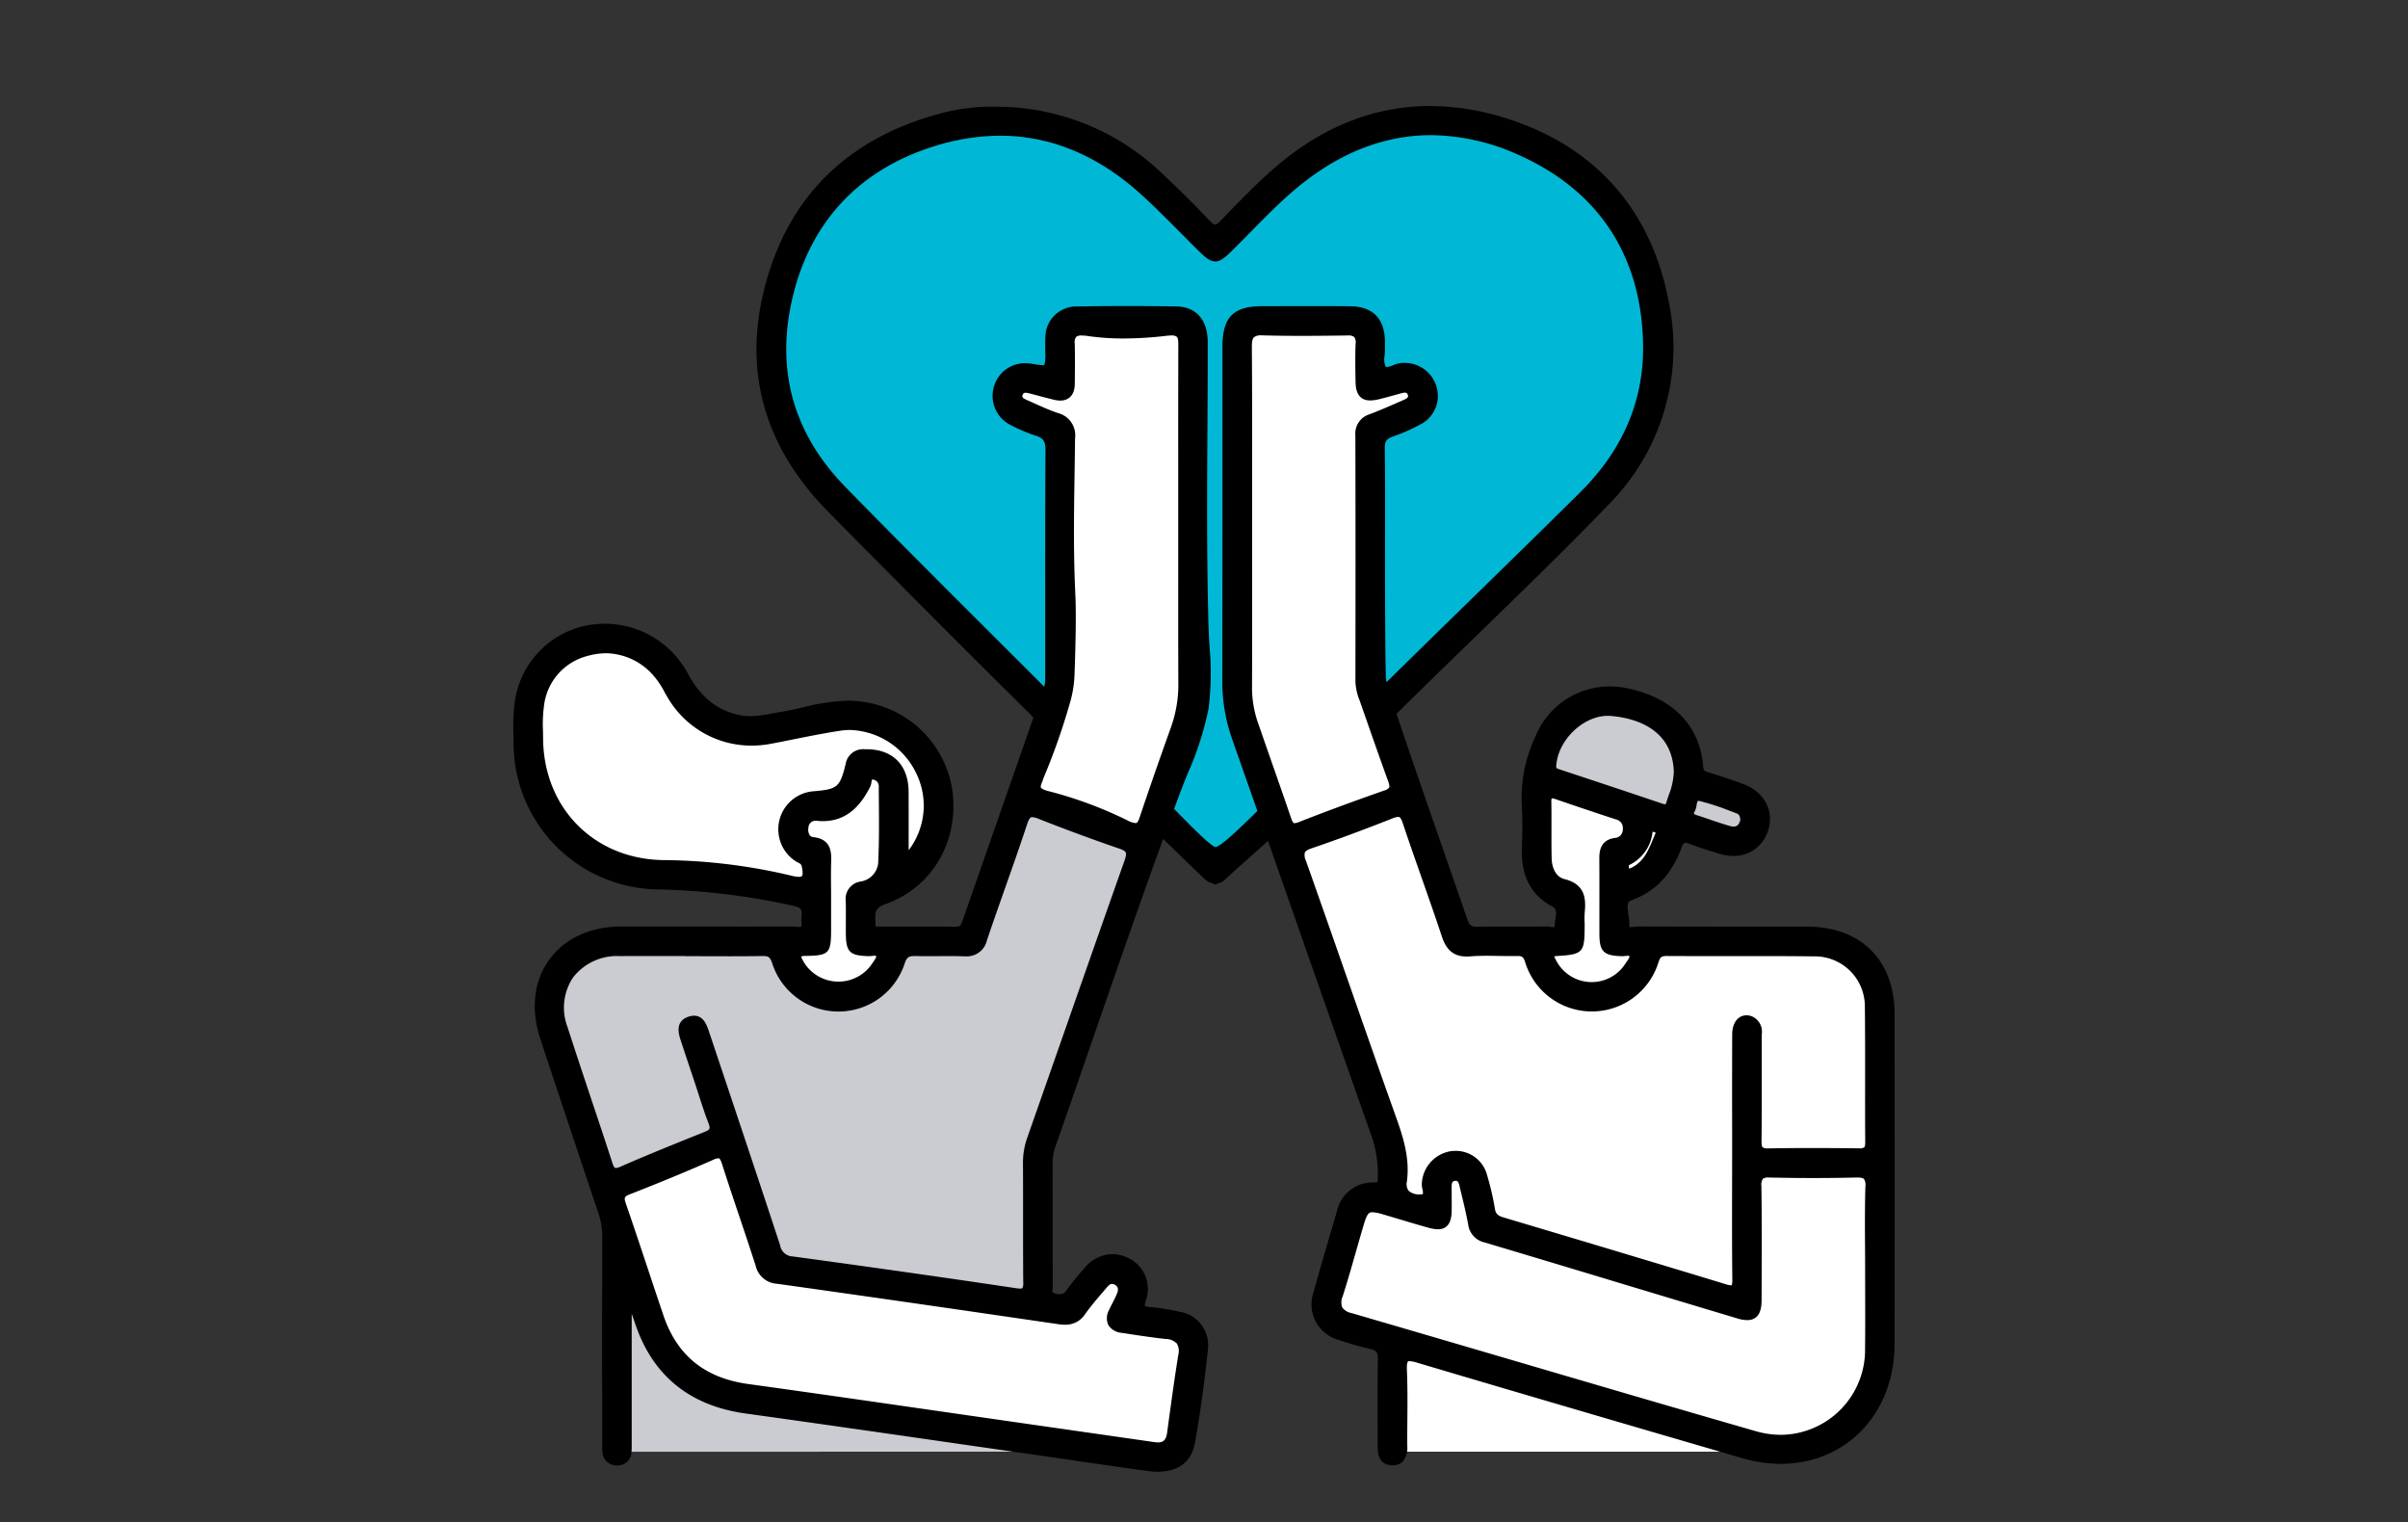 <svg xmlns="http://www.w3.org/2000/svg" width="348" height="220" viewBox="0 0 348 220">
  <rect x="0" y="0" width="348" height="220" fill="#333333" stroke="none"/>
  <g id="_pc_sp_alt_" data-name="【pc・sp】&lt;alt=&quot;&quot;&gt;" transform="translate(-786 -2908)">
    <g id="グループ_3079" data-name="グループ 3079" transform="translate(860.187 2923.321)">
      <g id="グループ_3080" data-name="グループ 3080">
        <path id="パス_17586" data-name="パス 17586" d="M305.411,195.963c.24-.545-.27-.662-.612-.791-.413-.156-.809-.124-.881.438a5.441,5.441,0,0,1-3.086,4.365c-.492.256-.354.822-.258,1.266.068.313.371.314.72.236.112-.054.294-.134.469-.225,2.154-1.114,2.772-3.3,3.648-5.289" transform="translate(-139.804 -90.77)" fill="#fff"/>
        <path id="パス_17587" data-name="パス 17587" d="M227.625,244.271c-.28,2.111,1.2,2.431,2.5,2.457,1.513.03.634-1.387.728-2.119a4.475,4.475,0,0,1,3.713-4.12,4.17,4.17,0,0,1,4.688,3.151,37.276,37.276,0,0,1,1.081,4.667,1.923,1.923,0,0,0,1.606,1.727q16.073,4.8,32.128,9.655c1.328.4,1.669.2,1.652-1.217-.068-5.868-.029-11.737-.028-17.606,0-5.935-.013-11.871.009-17.806.006-1.632.934-2.522,2.1-2.1,1,.361,1.1,1.2,1.1,2.124-.016,5.136.026,10.271-.031,15.405-.013,1.189.267,1.626,1.544,1.6,4.333-.079,8.67-.059,13-.01,1.076.012,1.523-.225,1.513-1.419-.056-6.535.028-13.072-.053-19.606a7.794,7.794,0,0,0-7.791-7.782c-7.135-.082-14.271-.014-21.407-.051-.959,0-1.339.314-1.662,1.247a9.545,9.545,0,0,1-18.275-.034,1.458,1.458,0,0,0-1.681-1.21c-2.267.047-4.546-.127-6.8.056-2.075.169-2.959-.734-3.572-2.588-1.8-5.435-3.791-10.8-5.6-16.235-.439-1.319-.892-1.607-2.212-1.084-3.837,1.518-7.7,2.969-11.61,4.295-1.488.5-1.712,1.074-1.191,2.542,4.407,12.422,8.676,24.893,13.113,37.3,1.027,2.874,1.838,5.725,1.436,8.757" transform="translate(-99.019 -88.926)" fill="#fff"/>
        <path id="パス_17588" data-name="パス 17588" d="M280.87,171.514c-.049.743.326.89.867,1.069q7.376,2.439,14.74,4.914c.656.222,1.1.319,1.36-.524a14.75,14.75,0,0,0,1.095-4.626c-.209-5.31-4.052-8.042-9.527-8.527-4.128-.366-8.267,3.591-8.535,7.694" transform="translate(-130.678 -76.21)" fill="#caccd1"/>
        <path id="パス_17589" data-name="パス 17589" d="M107.907,309.481c-2.119-.234-4.229-.552-6.334-.885-1.511-.239-2.092-1.084-1.425-2.559.356-.788.806-1.536,1.133-2.335a1.412,1.412,0,0,0-.443-1.944c-.8-.509-1.407-.142-1.915.461-1.073,1.275-2.189,2.525-3.152,3.881a3.029,3.029,0,0,1-3.291,1.257q-20.374-2.973-40.761-5.855a2.832,2.832,0,0,1-2.624-2.247c-1.573-4.879-3.268-9.718-4.83-14.6-.38-1.191-.7-1.611-2.024-1.024-3.957,1.749-7.965,3.386-11.994,4.963-1.148.45-1.3.941-.917,2.051,1.847,5.349,3.6,10.731,5.408,16.093,2.063,6.107,6.336,9.436,12.712,10.316,12.543,1.733,25.071,3.57,37.605,5.366q10.587,1.517,21.174,3.039a1.827,1.827,0,0,0,2.344-1.788c.513-3.763,1.018-7.528,1.62-11.278.3-1.9-.47-2.711-2.284-2.911" transform="translate(-13.558 -131.842)" fill="#fff"/>
        <path id="パス_17590" data-name="パス 17590" d="M25,177.848a81.251,81.251,0,0,1,18.4,2.26c1.972.48,2.482-.082,2.035-2.04-.172-.751-.815-.805-1.258-1.146a4.976,4.976,0,0,1,2.53-9.027c3.641-.31,4.19-.727,5.072-4.314a2.037,2.037,0,0,1,2.247-1.757c3.616-.095,5.773,1.918,5.8,5.559.027,3.193.005,6.388.005,9.935a11.15,11.15,0,0,0,2.081-12.85,11.308,11.308,0,0,0-11.453-6.389c-3.421.515-6.8,1.28-10.208,1.911a13.544,13.544,0,0,1-14.306-6.543,16.576,16.576,0,0,0-2.068-3.171,9.54,9.54,0,0,0-9.98-3,8.928,8.928,0,0,0-6.75,7.625,28.151,28.151,0,0,0-.142,4.787c.056,10.46,7.549,18.05,17.989,18.162" transform="translate(-3.247 -68.341)" fill="#fff"/>
        <path id="パス_17591" data-name="パス 17591" d="M33.8,237.676c1.051-.42,1.217-.923.814-1.963-.745-1.922-1.327-3.907-1.979-5.864-.673-2.022-1.358-4.039-2.018-6.065-.346-1.061-.6-2.239.745-2.716,1.5-.528,1.952.655,2.323,1.784.125.379.258.756.384,1.135,3.307,9.912,6.635,19.817,9.894,29.744a2.448,2.448,0,0,0,2.3,1.992q16.141,2.2,32.254,4.59c1.465.22,1.641-.2,1.629-1.457-.049-5.735-.005-11.471-.036-17.206a10.209,10.209,0,0,1,.611-3.509c4.679-13.314,9.312-26.646,14.026-39.948.477-1.347.376-1.944-1.065-2.436q-5.858-2-11.616-4.285c-1.319-.52-1.887-.458-2.384,1.049-1.857,5.625-3.917,11.182-5.816,16.794a2.468,2.468,0,0,1-2.769,1.972c-2.331-.086-4.669.019-7-.04a1.781,1.781,0,0,0-2.127,1.448,9.531,9.531,0,0,1-18.137-.058,1.674,1.674,0,0,0-1.956-1.4c-3.534.062-7.069.023-10.6.023v-.016c-3.334,0-6.669-.019-10,0-6.313.044-9.953,4.969-8.025,10.952,2.1,6.526,4.324,13.013,6.452,19.532.351,1.075.68,1.519,1.928.975,4.026-1.756,8.1-3.4,12.18-5.033" transform="translate(-5.92 -88.948)" fill="#caccd1"/>
        <path id="パス_17592" data-name="パス 17592" d="M85.968,196.818a3.535,3.535,0,0,0,3-3.109c.2-3.72.1-7.457.094-11.187a1.487,1.487,0,0,0-1.16-1.468c-1.094-.28-.848.807-1.1,1.294-1.488,2.938-3.5,4.983-7.123,4.64a1.557,1.557,0,0,0-1.848,1.411c-.16.98.2,1.893,1.178,2.006,1.924.222,2.158,1.388,2.1,2.951-.064,1.73-.015,3.465-.015,5.2q0,2.3,0,4.6c0,3.205-.027,3.3-3.167,3.352-1.468.023-1.333.544-.812,1.522a6.392,6.392,0,0,0,10.944.339c.306-.488.866-1.045.5-1.617-.291-.453-.986-.193-1.5-.207-2.449-.067-2.749-.358-2.762-2.8-.007-1.533.029-3.066-.01-4.6a2.015,2.015,0,0,1,1.675-2.324" transform="translate(-35.714 -84.218)" fill="#fff"/>
        <path id="パス_17593" data-name="パス 17593" d="M280.937,208.875c-1.249.076-1.1.55-.677,1.346a6.315,6.315,0,0,0,11.022.507c.312-.484.867-1.044.5-1.615-.29-.452-.986-.192-1.5-.206-2.326-.066-2.711-.411-2.721-2.645-.017-3.6.012-7.195-.013-10.792-.01-1.325.218-2.388,1.81-2.589a1.725,1.725,0,0,0,1.583-1.774,1.8,1.8,0,0,0-1.373-1.944q-4.363-1.416-8.7-2.917c-.921-.317-1.347-.171-1.328.919.049,2.73-.022,5.463.047,8.193.04,1.574.756,3.084,2.263,3.462,2.435.61,2.722,2.144,2.519,4.179-.073.726-.012,1.465-.012,2.2,0,3.419,0,3.47-3.421,3.679" transform="translate(-130.061 -86.586)" fill="#fff"/>
        <path id="パス_17594" data-name="パス 17594" d="M299.583,290.4c.046-1.555-.461-1.879-1.911-1.845q-6.2.144-12.4,0c-1.409-.032-1.793.376-1.773,1.779.081,5.467.044,10.935.027,16.4-.007,2.2-.761,2.813-2.836,2.19-12.177-3.65-24.34-7.346-36.521-10.984a2.5,2.5,0,0,1-1.984-2.178c-.35-1.9-.825-3.771-1.277-5.648-.147-.606-.44-1.177-1.2-1.088-.727.086-.969.629-.973,1.292,0,1.133.023,2.267.009,3.4-.026,2.131-.672,2.653-2.7,2.095-2.181-.6-4.341-1.279-6.514-1.911-2.351-.683-2.793-.463-3.473,1.826-1.022,3.446-1.951,6.921-3.042,10.345-.545,1.713-.126,2.6,1.624,3.106,19.489,5.681,38.948,11.466,58.456,17.08,8.472,2.438,16.339-3.64,16.439-12.459.043-3.8.007-7.6.009-11.4,0-4-.08-8,.041-12" transform="translate(-103.657 -134.256)" fill="#fff"/>
        <path id="パス_17595" data-name="パス 17595" d="M143.446,114.531a94.1,94.1,0,0,1-3.691,10.53c-.14.3-.212.633-.347.935-.48,1.076-.1,1.575,1.453,1.952a58.7,58.7,0,0,1,11.227,4.179c1.59.753,2.034.5,2.454-.756,1.458-4.356,2.977-8.693,4.525-13.018a18.807,18.807,0,0,0,1.1-6.425c-.037-7.882-.014-15.764-.014-23.645q0-12.607.011-25.213c0-1.293-.014-2.262-2.186-2.009a43.8,43.8,0,0,1-11.349.048c-1.976-.287-2.541.193-2.5,1.6.053,1.933.022,3.868.007,5.8-.012,1.574-.821,2.175-2.335,1.81-1.229-.3-2.449-.635-3.674-.948-.637-.163-1.243-.11-1.5.59-.272.745.274,1.118.84,1.368,1.522.673,3.03,1.4,4.6,1.933a2.8,2.8,0,0,1,2.107,3.125c-.078,7.536-.327,15.088.042,22.607.158,3.215-.011,8.7-.123,11.621a15.735,15.735,0,0,1-.647,3.909" transform="translate(-63.534 -28.391)" fill="#fff"/>
        <path id="パス_17596" data-name="パス 17596" d="M32.51,325.516c-.34-1.008-.7-2.012-1.052-3.015a7.084,7.084,0,0,0-.5-.77c0,7.228,0,14.024,0,20.819,0,.534.019,1.069-.028,1.6H90.37c-14.124-2.026-28.243-4.085-42.376-6.049-7.752-1.077-12.969-5.131-15.484-12.584" transform="translate(-14.39 -149.692)" fill="#caccd1"/>
        <path id="パス_17597" data-name="パス 17597" d="M318.863,189.92c1.579.51,3.139,1.081,4.731,1.547a1.574,1.574,0,0,0,2.232-1.368,1.449,1.449,0,0,0-.818-1.43,44.909,44.909,0,0,0-5.46-1.829c-1.281-.3-.945,1.141-1.333,1.792-.421.708-.025,1.071.648,1.288" transform="translate(-147.975 -86.912)" fill="#caccd1"/>
        <path id="パス_17598" data-name="パス 17598" d="M136.868,86.405q.052-24.213.018-48.426c0-4,1.3-5.319,5.228-5.325,4.2-.006,8.4-.022,12.607.007,3.036.021,4.522,1.532,4.576,4.556.006.334-.006.667,0,1,.026,1-.312,2.28.182,2.917.625.806,1.776-.2,2.724-.273a4.285,4.285,0,0,1,4.511,2.9,4.078,4.078,0,0,1-1.8,4.855,27.461,27.461,0,0,1-4.191,1.866,1.943,1.943,0,0,0-1.459,2.2c.065,5.536.029,11.073.028,16.609,0,1.4.028,16.15.161,16.919.055.255.174.683.345,1.25,8.306-8.212,20.7-20.2,28.715-28.167,5.947-5.917,9.248-13.082,9.146-21.479-.159-13.053-6.329-22.655-18.166-27.971-11.932-5.359-23.205-3.346-33.163,5.126-3.243,2.759-6.12,5.947-9.172,8.932-1.673,1.636-2.078,1.631-3.771-.032-2.807-2.758-5.517-5.622-8.426-8.268C116.115,7.544,105.8,4.935,94.386,8.544c-11.328,3.58-18.469,11.5-20.9,23.147-2.138,10.228.64,19.372,7.918,26.858,8.1,8.326,21.08,21.223,29.4,29.525l.264-.756a6.144,6.144,0,0,0,.191-1.972c.011-10.806-.022-21.613.044-32.419a2.263,2.263,0,0,0-1.771-2.61,21.869,21.869,0,0,1-3.49-1.48,4.19,4.19,0,0,1,2.68-7.877c2.545.426,2.544.426,2.546-2.115,0-.734-.032-1.469.016-2.2a3.916,3.916,0,0,1,3.948-3.958q7.2-.112,14.408,0c2.624.04,4.033,1.743,4.036,4.67.011,13.542-.264,27.09.1,40.621.111,4.1.666,8.3.024,12.206-.71,4.317-2.7,8.316-4.272,12.558-.266.718-.526,1.438-.791,2.157,1.735,1.74,5.554,5.819,6.548,5.913,1.157.109,5.337-4.308,6.732-5.579q-1.858-5.305-3.719-10.608a24.333,24.333,0,0,1-1.433-8.216" transform="translate(-33.863 -3.198)" fill="#00b8d5"/>
        <path id="パス_17599" data-name="パス 17599" d="M240.474,340.07c.16,3.662.029,7.335.054,11a5.084,5.084,0,0,1-.048.743h47.668q-22.737-6.632-45.448-13.347c-1.726-.513-2.314-.412-2.226,1.6" transform="translate(-111.881 -157.358)" fill="#fff"/>
        <path id="パス_17600" data-name="パス 17600" d="M219.309,125.742c-1.414-3.874-2.758-7.773-4.121-11.665a7.5,7.5,0,0,1-.565-2.513q.025-17.794-.009-35.587a2.4,2.4,0,0,1,1.742-2.554c1.677-.638,3.319-1.373,4.964-2.093.572-.25,1.094-.626.844-1.369-.242-.72-.834-.772-1.474-.6-1.093.289-2.179.608-3.278.873-2.031.49-2.74-.04-2.773-2.091-.029-1.8-.066-3.6.012-5.4.057-1.321-.473-1.743-1.756-1.726-4.064.055-8.132.1-12.194-.017-1.728-.048-2.123.6-2.111,2.2.064,8.329.03,16.66.03,24.99,0,8,.013,15.994-.01,23.991a15.956,15.956,0,0,0,.819,5.3c1.606,4.653,3.25,9.293,4.846,13.95.329.959.643,1.39,1.814.931,4.086-1.6,8.209-3.116,12.353-4.566,1.225-.428,1.25-1.008.866-2.06" transform="translate(-92.398 -28.38)" fill="#fff"/>
        <path id="パス_17601" data-name="パス 17601" d="M199.615,131.238c0-7.789-4.841-12.638-12.62-12.654q-4.444-.01-8.888-.007h-2.234q-6.645,0-13.3-.021a4.148,4.148,0,0,0-.548.051,3.8,3.8,0,0,1-.494.048.427.427,0,0,1-.205-.03.57.57,0,0,1-.037-.308,7.265,7.265,0,0,0-.134-1.447c-.2-1.268-.227-1.847.376-2.069,3.556-1.311,5.886-3.766,7.333-7.723.22-.6.418-.6.549-.6a1.743,1.743,0,0,1,.591.144c1.463.574,2.978,1.033,4.405,1.454a6.769,6.769,0,0,0,1.911.288,5.157,5.157,0,0,0,5.014-3.659c.925-2.806-.52-5.56-3.514-6.7-1.764-.671-3.635-1.259-5.139-1.732-.571-.179-.684-.293-.716-.715-.448-6.026-4.392-10.091-11.106-11.444a12.129,12.129,0,0,0-2.392-.24,11.571,11.571,0,0,0-10.737,7.189,20.939,20.939,0,0,0-2.006,9.729,54.088,54.088,0,0,1,.041,5.792l-.021.752c-.106,3.953,1.326,6.675,4.376,8.32.65.351.643.838.472,1.864a6.664,6.664,0,0,0-.109.917.632.632,0,0,1-.028.2.423.423,0,0,1-.159.02,3.517,3.517,0,0,1-.469-.05,3.767,3.767,0,0,0-.573-.056h0c-.965.017-1.93.021-2.9.021l-3.137-.005c-1.038,0-2.406,0-3.776.038l-.113,0c-.873,0-1.178-.234-1.485-1.138-.611-1.8-1.724-5-3.032-8.764-2.4-6.9-5.371-15.446-7.17-20.879l.059-.058c3.151-3.135,6.918-6.793,10.907-10.666,7.042-6.839,14.324-13.91,19.693-19.521a32.194,32.194,0,0,0,8.684-29.244c-2.459-13.105-10.382-22.225-22.911-26.371A36.975,36.975,0,0,0,132.477,0c-8.249,0-15.97,3.151-22.948,9.364-2.505,2.23-4.873,4.682-7.163,7.053l-.134.137c-.367.381-.633.566-.811.566s-.437-.179-.773-.532c-2.342-2.465-4.74-4.842-7.128-7.065A34.558,34.558,0,0,0,69.975.1C69.734.093,69.491.09,69.25.09A29.383,29.383,0,0,0,61.5,1.13C48.434,4.706,40.036,12.869,36.543,25.392c-3.482,12.482-.476,23.656,8.935,33.212,7.686,7.8,20.689,20.863,29.147,29.21.145.144.292.31.443.48l.084.094q-3.078,8.847-6.17,17.689-2.064,5.908-4.125,11.816c-.195.558-.377.7-.913.7h0c-1.715-.019-3.432-.024-5.147-.024l-6.118,0a1.556,1.556,0,0,1-.317-.021.387.387,0,0,1-.026-.182c0-.2-.007-.4-.014-.6-.043-1.19-.069-1.909,1.422-2.43,6.623-2.316,10.543-8.774,9.752-16.069A15.185,15.185,0,0,0,50.3,86.065a14.021,14.021,0,0,0-1.949-.133,29.517,29.517,0,0,0-6.5.966c-1.1.248-2.229.5-3.344.683-.381.061-.76.131-1.14.2a17.619,17.619,0,0,1-3.163.387,7.154,7.154,0,0,1-1.442-.138c-3.267-.665-5.651-2.552-7.5-5.937A13.634,13.634,0,0,0,13.209,74.81a14.079,14.079,0,0,0-2.469.22A13.1,13.1,0,0,0,.214,86.048,29.734,29.734,0,0,0,.021,91.1l.014.823A21.151,21.151,0,0,0,21.1,113.209a98.451,98.451,0,0,1,19.5,2.4c1.118.243,1.1.653,1.05,1.552a5.953,5.953,0,0,0,0,.835c.04.447-.053.565-.065.576s-.079.061-.3.061a4.363,4.363,0,0,1-.474-.036,5.2,5.2,0,0,0-.546-.039q-3.385.01-6.772.009l-12.513-.007q-2.665,0-5.329,0c-4.519.009-8.238,1.72-10.473,4.818s-2.685,7.168-1.267,11.458c2.436,7.373,5.1,15.38,8.4,25.2a10.307,10.307,0,0,1,.538,3.349q-.03,11.63-.013,23.259l0,6.161,0,.361c0,.418-.007.85.032,1.285a2.027,2.027,0,0,0,2.116,1.985,1.984,1.984,0,0,0,2.091-1.938c.039-.437.036-.872.032-1.293v-18.7q.259.741.511,1.484c2.52,7.471,7.876,11.826,15.916,12.942,10.424,1.449,21.013,2.975,31.255,4.451q5.947.856,11.895,1.711,2.568.368,5.134.745c3.246.476,6.6.967,9.91,1.414a10.446,10.446,0,0,0,1.392.1c2.993,0,4.9-1.465,5.379-4.124.766-4.29,1.385-8.77,1.892-13.7a4.874,4.874,0,0,0-4.153-5.3,29.441,29.441,0,0,0-4.218-.673c-.635-.044-.741-.143-.75-.152s-.06-.173.155-.853a4.931,4.931,0,0,0-2.515-6.06,5.177,5.177,0,0,0-2.343-.587,5.367,5.367,0,0,0-4.04,2.03,39.04,39.04,0,0,0-2.551,3.153,1.146,1.146,0,0,1-1.02.609,2.767,2.767,0,0,1-.649-.094c-.439-.108-.441-.207-.381-.784a4,4,0,0,0,.031-.456q-.018-4.326-.014-8.65,0-4.58-.017-9.161a7.015,7.015,0,0,1,.472-2.347q2.543-7.265,5.05-14.541c3.38-9.772,6.873-19.867,10.46-29.757,2.258,2.207,5.2,5.034,6.1,5.894a2.445,2.445,0,0,0,.88.479c.109.041.218.081.321.129l.217.1.22-.094c.1-.043.2-.078.3-.111a2,2,0,0,0,.8-.417c.638-.619,1.928-1.768,3.293-2.985,1.034-.921,2.1-1.869,3.022-2.712l2.74,7.832c4.044,11.557,8.225,23.507,12.372,35.249a17.257,17.257,0,0,1,.756,5.71c0,.425-.055.49-.058.493s-.077.073-.52.078a5.254,5.254,0,0,0-5.318,4.14c-1.115,3.765-2.295,7.771-3.385,11.714a5.321,5.321,0,0,0,3.706,6.922,41.323,41.323,0,0,0,4.47,1.281c.9.189,1.134.5,1.116,1.521-.045,2.655-.04,5.353-.035,7.961,0,1.551.007,3.1,0,4.652-.008,1.734.682,2.635,2.05,2.68l.11,0a1.993,1.993,0,0,0,1.478-.547,3.039,3.039,0,0,0,.647-2.176c-.009-1.278,0-2.557.012-3.836.019-2.355.038-4.79-.067-7.187-.041-.94.092-1.185.152-1.247a.349.349,0,0,1,.237-.057,4.848,4.848,0,0,1,1.15.24c16.153,4.8,32.708,9.633,46.959,13.788a19.7,19.7,0,0,0,5.5.81h0c9.54,0,16.472-7.3,16.484-17.358.019-16.311.012-32.53,0-47.626m-22.3-28.087c-.2.982-.764.982-.979.982a2.03,2.03,0,0,1-.565-.092c-.993-.291-2-.63-2.965-.958-.583-.2-1.166-.4-1.752-.584-.4-.128-.449-.242-.449-.243s0-.1.1-.264a2.765,2.765,0,0,0,.288-.933c.117-.637.172-.637.273-.637a.893.893,0,0,1,.192.026,36.133,36.133,0,0,1,4.529,1.484l.865.325c.338.126.442.542.467.894m18.025,61.572q.01,1.713.013,3.425,0,1.864.006,3.726c.007,2.515.013,5.116-.015,7.671A12.276,12.276,0,0,1,183.2,192.018a13.1,13.1,0,0,1-3.62-.52c-12.1-3.482-24.378-7.088-36.255-10.577q-11.1-3.259-22.2-6.5a2.091,2.091,0,0,1-1.339-.82,2.163,2.163,0,0,1,.075-1.611c.693-2.173,1.329-4.4,1.944-6.552.362-1.269.725-2.538,1.1-3.8.48-1.616.747-1.784,1.243-1.784a6.206,6.206,0,0,1,1.568.319c.816.237,1.629.481,2.444.724,1.332.4,2.711.812,4.076,1.189a5.34,5.34,0,0,0,1.388.227c1.949,0,1.974-1.983,1.985-2.83.007-.634,0-1.266,0-1.9,0-.5-.009-1-.006-1.505,0-.705.314-.741.5-.763a.806.806,0,0,1,.092-.006c.136,0,.364,0,.53.688l.2.843c.379,1.562.772,3.178,1.067,4.777a3.038,3.038,0,0,0,2.357,2.593q10.12,3.024,20.23,6.082,8.144,2.457,16.29,4.9a5.121,5.121,0,0,0,1.444.251c2.072,0,2.078-2.146,2.081-2.953l.008-2.294c.017-4.628.035-9.412-.035-14.12a1.608,1.608,0,0,1,.2-1.044,1.35,1.35,0,0,1,.9-.194l.134,0c2.081.047,4.176.071,6.23.071s4.154-.024,6.2-.072l.175,0c.536,0,.851.067.99.21a1.654,1.654,0,0,1,.2,1.087c-.085,2.865-.069,5.777-.053,8.592M95.5,101.562s.514-1.408.673-1.836c.418-1.129.874-2.259,1.315-3.352a44.7,44.7,0,0,0,2.983-9.3,41.737,41.737,0,0,0,.138-8.98c-.061-1.094-.125-2.226-.155-3.327-.252-9.34-.2-18.848-.147-28.044.024-4.117.048-8.375.044-12.563,0-3.263-1.665-5.16-4.562-5.2-2.326-.036-4.7-.055-7.06-.055-2.426,0-4.9.02-7.364.058a4.467,4.467,0,0,0-4.474,4.458c-.035.541-.028,1.082-.022,1.605,0,.21.005.42.005.63a5.562,5.562,0,0,1-.126,1.758.53.53,0,0,1-.249.033,11.54,11.54,0,0,1-1.548-.2,5.758,5.758,0,0,0-.944-.08,4.635,4.635,0,0,0-4.521,3.285,4.685,4.685,0,0,0,2.452,5.675,22.328,22.328,0,0,0,3.576,1.515c1.077.333,1.4.822,1.394,2.1-.045,7.489-.043,15.1-.041,22.467q0,4.978,0,9.955v.163a5.461,5.461,0,0,1-.146,1.586L73.631,80.82C65.724,72.942,54.9,62.152,47.921,54.979c-7.26-7.466-9.876-16.34-7.778-26.376,2.38-11.386,9.483-19.251,20.541-22.747A32.124,32.124,0,0,1,70.351,4.29c7.33,0,14.192,2.862,20.4,8.506,1.944,1.769,3.835,3.672,5.664,5.513.912.917,1.824,1.835,2.747,2.742.949.933,1.561,1.406,2.276,1.406s1.312-.463,2.243-1.374c.987-.966,1.97-1.967,2.921-2.935,1.988-2.024,4.044-4.117,6.223-5.972C119.033,6.89,125.7,4.21,132.627,4.21A31.216,31.216,0,0,1,145.418,7.13c11.522,5.175,17.694,14.681,17.85,27.491.1,7.966-2.927,15.062-8.988,21.094-4.386,4.364-10.145,9.988-15.714,15.426-4.29,4.189-8.717,8.511-12.36,12.108-.037-.137-.065-.247-.082-.326-.114-.748-.154-13.609-.154-16.83q0-2.187.005-4.372c.007-4.013.014-8.161-.034-12.243-.012-1,.236-1.379,1.1-1.69a27.793,27.793,0,0,0,4.272-1.9,4.615,4.615,0,0,0,2.044-5.49,4.777,4.777,0,0,0-4.636-3.279c-.141,0-.283,0-.427.017a4.243,4.243,0,0,0-1.176.333,2.925,2.925,0,0,1-.863.25.233.233,0,0,1-.219-.105,2.9,2.9,0,0,1-.116-1.584,9.654,9.654,0,0,0,.045-1.02c0-.174,0-.349,0-.523,0-.158,0-.315,0-.473-.059-3.35-1.777-5.059-5.107-5.082q-2.748-.018-5.5-.017-2.419,0-4.839.007l-2.277,0c-4.2.005-5.761,1.593-5.761,5.86q0,6.993,0,13.985c0,11.288.006,22.96-.02,34.44a24.787,24.787,0,0,0,1.464,8.394q1.653,4.707,3.3,9.416l.3.863c-.27.255-.6.58-.973.942-1.3,1.269-4.347,4.242-5.083,4.258-.719-.134-3.9-3.386-5.259-4.775-.261-.268-.506-.518-.726-.741m-8.5,68.8c.364.232.544.541.236,1.29-.176.43-.389.843-.614,1.282-.176.342-.352.686-.511,1.036a2.4,2.4,0,0,0-.109,2.178,2.476,2.476,0,0,0,1.937,1.129c2.029.321,4.205.651,6.359.889a2.261,2.261,0,0,1,1.607.657,2.135,2.135,0,0,1,.209,1.638c-.559,3.476-1.042,7.021-1.507,10.45l-.115.841c-.163,1.194-.736,1.359-1.332,1.359a3.17,3.17,0,0,1-.406-.029s-16.481-2.367-21.174-3.039q-5.274-.757-10.548-1.518c-8.866-1.279-18.034-2.6-27.06-3.849-6.293-.869-10.309-4.125-12.279-9.958q-1.041-3.085-2.066-6.177c-1.083-3.254-2.2-6.619-3.342-9.918-.306-.883-.232-1.051.605-1.378,4.492-1.759,8.423-3.385,12.015-4.972a2.074,2.074,0,0,1,.741-.218c.125,0,.266,0,.558.914.819,2.561,1.689,5.151,2.53,7.655.764,2.274,1.552,4.626,2.3,6.946a3.348,3.348,0,0,0,3.059,2.613c13.791,1.926,27.7,3.949,40.758,5.855a6,6,0,0,0,.871.068,3.357,3.357,0,0,0,2.933-1.544c.747-1.052,1.608-2.063,2.442-3.042.228-.268.457-.536.682-.8.29-.345.544-.512.774-.512a.853.853,0,0,1,.444.157M14.281,152.62q-1.415-4.333-2.867-8.655C10.227,140.4,9,136.723,7.829,133.091a7.864,7.864,0,0,1,.814-7.181,8.031,8.031,0,0,1,6.706-3.072q1.895-.013,3.789-.011c1.036,0,4.819.006,5.676.007v.017h.534q1.473,0,2.945.006t2.947.006c1.849,0,3.35-.011,4.722-.035h.088c.782,0,1.053.135,1.351,1.029a10.065,10.065,0,0,0,19.152.056c.3-.925.626-1.081,1.446-1.081l.159,0c.579.015,1.158.02,1.737.02.5,0,1.009,0,1.513-.007s1-.007,1.506-.007c.874,0,1.586.011,2.239.035.071,0,.141,0,.209,0a2.965,2.965,0,0,0,3.087-2.339c.842-2.487,1.73-5.007,2.589-7.443,1.079-3.058,2.194-6.221,3.228-9.355.322-.976.567-.976.728-.976a3.068,3.068,0,0,1,.952.259c3.976,1.568,7.892,3.012,11.639,4.292.52.178.819.359.913.553s.043.573-.179,1.2c-2.991,8.441-6,17.034-8.907,25.344q-2.557,7.3-5.119,14.605a10.776,10.776,0,0,0-.641,3.69c.014,2.554.013,5.109.012,7.665,0,3.127,0,6.361.024,9.543a1.8,1.8,0,0,1-.113.907.6.6,0,0,1-.35.066,3.781,3.781,0,0,1-.552-.05c-9.971-1.49-20.523-2.993-32.26-4.59a1.926,1.926,0,0,1-1.862-1.628c-2.505-7.633-5.094-15.38-7.6-22.871l-2.3-6.876-.17-.5c-.072-.211-.144-.422-.213-.634-.281-.853-.75-2.282-2.157-2.282a2.588,2.588,0,0,0-.852.16c-1.953.69-1.338,2.579-1.075,3.386.443,1.363.9,2.722,1.354,4.082l.664,1.987q.292.877.572,1.759c.438,1.361.89,2.769,1.417,4.129.308.8.236.973-.514,1.273-3.693,1.476-7.986,3.205-12.2,5.04a1.781,1.781,0,0,1-.665.189c-.126,0-.267,0-.541-.84M20.245,82.3a11.69,11.69,0,0,1,1.6,2.378c.13.233.261.465.4.7a14.019,14.019,0,0,0,12.2,7.046,14.68,14.68,0,0,0,2.668-.247c1.192-.221,2.382-.458,3.571-.7,2.167-.432,4.407-.879,6.618-1.212a9.024,9.024,0,0,1,1.341-.1,10.956,10.956,0,0,1,9.552,6.195,10.626,10.626,0,0,1-1.064,11.18q0-.91,0-1.792c0-2.314.009-4.513-.01-6.711-.031-3.815-2.31-6.092-6.094-6.092-.086,0-.171,0-.257,0a2.558,2.558,0,0,0-2.753,2.164c-.818,3.324-1.161,3.617-4.6,3.909a5.51,5.51,0,0,0-2.81,9.985,3.191,3.191,0,0,0,.506.3c.34.174.492.263.556.538.237,1.038.109,1.343.042,1.427-.08.1-.29.121-.453.121a4.36,4.36,0,0,1-.976-.147,82.262,82.262,0,0,0-18.523-2.275C11.7,108.865,4.352,101.45,4.3,91.343c0-.348-.008-.7-.015-1.046a20,20,0,0,1,.15-3.651,8.427,8.427,0,0,1,6.364-7.2,9.917,9.917,0,0,1,2.621-.37A9.243,9.243,0,0,1,20.245,82.3m25.676,36.631v-4.6c0-.527,0-1.054-.009-1.582-.01-1.181-.021-2.4.023-3.6.062-1.657-.207-3.229-2.572-3.5a.733.733,0,0,1-.534-.283,1.477,1.477,0,0,1-.179-1.106,1.006,1.006,0,0,1,1.083-.974c.061,0,.123,0,.187.009.28.027.557.04.823.04,3.863,0,5.747-2.837,6.828-4.97a2.242,2.242,0,0,0,.18-.647c.023-.134.061-.358.12-.4a.784.784,0,0,1,.186.029.958.958,0,0,1,.758.951q0,1.253.014,2.507c.021,2.84.044,5.778-.108,8.65a3.01,3.01,0,0,1-2.6,2.619,2.539,2.539,0,0,0-2.081,2.857c.025.956.019,1.932.013,2.876,0,.57-.006,1.14,0,1.711.014,2.726.536,3.255,3.282,3.33h.057a4.426,4.426,0,0,0,.47-.034,3.407,3.407,0,0,1,.368-.028c.134,0,.171.022.171.024.092.144-.014.339-.3.75-.07.1-.138.2-.2.294a5.858,5.858,0,0,1-10.019-.306,3.038,3.038,0,0,1-.292-.659,2.162,2.162,0,0,1,.641-.076c3.416-.053,3.691-.344,3.693-3.886m43.994-15.309a3.117,3.117,0,0,1-1.134-.371,58.74,58.74,0,0,0-11.329-4.216c-.882-.213-1.145-.421-1.212-.557s.025-.441.122-.657a5.287,5.287,0,0,0,.186-.5,4.178,4.178,0,0,1,.158-.426,94.716,94.716,0,0,0,3.718-10.6,16.318,16.318,0,0,0,.669-4.041c.114-2.975.28-8.445.123-11.668-.289-5.866-.2-11.858-.108-17.653.024-1.642.05-3.283.067-4.923a3.31,3.31,0,0,0-2.469-3.637c-1.223-.416-2.439-.964-3.614-1.494q-.472-.213-.944-.422c-.7-.307-.623-.5-.553-.7a.409.409,0,0,1,.454-.315,1.7,1.7,0,0,1,.411.06q.715.182,1.43.373c.749.2,1.5.395,2.251.576a3.924,3.924,0,0,0,.907.118c.622,0,2.071-.238,2.089-2.445l.008-.922c.014-1.6.029-3.264-.016-4.9a1.33,1.33,0,0,1,.195-.927,1.176,1.176,0,0,1,.823-.209,6.164,6.164,0,0,1,.873.074,35.681,35.681,0,0,0,5.176.355,54.526,54.526,0,0,0,6.311-.4,5.051,5.051,0,0,1,.568-.036,1.177,1.177,0,0,1,.811.2c.213.214.212.771.211,1.31q-.022,9.559-.012,19.119v6.1l0,6.419c0,5.647-.01,11.485.017,17.229a18.222,18.222,0,0,1-1.068,6.243c-1.788,5-3.227,9.136-4.529,13.028-.272.813-.445.813-.584.813m16.841-43.81q0-3.264,0-6.526c.006-6.053.012-12.312-.035-18.469-.006-.75.086-1.179.3-1.39a1.577,1.577,0,0,1,1.108-.279l.157,0c1.734.048,3.585.072,5.661.072,2.276,0,4.577-.029,6.555-.055h.065a1.368,1.368,0,0,1,.959.233,1.327,1.327,0,0,1,.19.936c-.074,1.708-.045,3.441-.018,5.117l.006.312c.012.762.045,2.787,2.12,2.787a5.683,5.683,0,0,0,1.313-.185c.714-.173,1.422-.367,2.131-.561.386-.106.772-.212,1.158-.314a1.639,1.639,0,0,1,.409-.063c.209,0,.332.05.423.32.067.2.136.407-.553.709l-.606.266c-1.413.62-2.874,1.261-4.333,1.816a2.913,2.913,0,0,0-2.087,3.056c.034,12.067.024,24.233.009,35.585a7.972,7.972,0,0,0,.595,2.69l.877,2.508c1.05,3.008,2.136,6.118,3.247,9.164.181.494.228.784.153.942a1.219,1.219,0,0,1-.692.43c-4.469,1.564-8.517,3.059-12.372,4.572a1.767,1.767,0,0,1-.59.148c-.136,0-.265,0-.523-.754q-1.329-3.88-2.69-7.75-1.082-3.1-2.157-6.2a15.355,15.355,0,0,1-.79-5.126q.026-8.8.012-17.6Zm7.633,48.05c.1-.217.432-.412,1.029-.614,3.57-1.213,7.377-2.621,11.635-4.305a2.387,2.387,0,0,1,.8-.208c.171,0,.384,0,.7.964.878,2.638,1.815,5.3,2.721,7.88.961,2.734,1.954,5.56,2.878,8.354.485,1.471,1.294,2.975,3.608,2.975.164,0,.335-.007.514-.021.707-.058,1.479-.084,2.426-.084.574,0,1.149.009,1.724.019s1.162.019,1.743.019q.437,0,.873-.009h.079c.615,0,.833.112,1.085.85a10.079,10.079,0,0,0,19.286.036c.256-.737.446-.887,1.154-.887h0q2.694.014,5.388.012l6.743,0c2.736,0,5.976,0,9.272.043a7.219,7.219,0,0,1,7.263,7.254c.044,3.545.04,7.153.036,10.642,0,2.937-.007,5.973.018,8.962,0,.483-.076.667-.145.736a1.211,1.211,0,0,1-.756.144H194.4c-2.6-.029-4.755-.043-6.772-.043-2.244,0-4.287.017-6.247.053H181.3a1.181,1.181,0,0,1-.753-.16c-.114-.114-.166-.41-.16-.9.036-3.243.032-6.539.029-9.726q0-2.841,0-5.683a2.41,2.41,0,0,0-1.451-2.628,2.182,2.182,0,0,0-.743-.136c-1.235,0-2.068,1.1-2.074,2.736q-.025,6.454-.011,12.908l0,4.9q0,2.305-.006,4.611c-.009,4.261-.017,8.667.034,13,.009.711-.091.841-.095.848a.253.253,0,0,1-.1.013,2.973,2.973,0,0,1-.765-.16c-10.8-3.29-21.644-6.526-32.13-9.656-.83-.248-1.118-.551-1.231-1.295a38.514,38.514,0,0,0-1.1-4.735,4.678,4.678,0,0,0-4.579-3.579,5.239,5.239,0,0,0-.693.046,4.978,4.978,0,0,0-4.173,4.581,2.915,2.915,0,0,0,.084.915,2.034,2.034,0,0,1,.068.689.664.664,0,0,1-.337.049h0a2.278,2.278,0,0,1-1.736-.52,1.671,1.671,0,0,1-.243-1.331c.395-2.975-.3-5.752-1.463-9.007-2.433-6.806-4.855-13.745-7.2-20.456-1.929-5.525-3.923-11.237-5.913-16.847a1.858,1.858,0,0,1-.171-1.241m40.44,10.745c0-.235-.006-.471-.012-.706a11.722,11.722,0,0,1,.021-1.438c.2-2.036-.01-4.021-2.921-4.751-1.323-.332-1.828-1.744-1.858-2.957-.038-1.462-.034-2.953-.03-4.4,0-1.243.006-2.528-.017-3.793a1.642,1.642,0,0,1,.05-.518.246.246,0,0,1,.053,0,1.784,1.784,0,0,1,.516.118c3.21,1.1,6.057,2.06,8.708,2.921a1.263,1.263,0,0,1,1,1.41,1.207,1.207,0,0,1-1.115,1.269c-2.3.289-2.284,2.2-2.278,3.122.014,1.957.012,3.914.01,5.87,0,1.641,0,3.281,0,4.922.012,2.508.618,3.1,3.242,3.177h.058a4.436,4.436,0,0,0,.469-.034,3.4,3.4,0,0,1,.368-.028.376.376,0,0,1,.168.022c.094.147-.015.345-.312.764-.066.094-.131.186-.188.274a5.783,5.783,0,0,1-10.1-.471,3.235,3.235,0,0,1-.228-.49,1.99,1.99,0,0,1,.466-.07c3.666-.224,3.922-.5,3.923-4.213m3.361-30.488c.163,0,.325.007.488.021,3.27.289,8.792,1.715,9.04,8.005a10.11,10.11,0,0,1-.74,3.446c-.113.336-.227.673-.331,1.012-.076.247-.144.3-.175.3a2.128,2.128,0,0,1-.5-.126c-5-1.686-10.038-3.359-14.743-4.915-.5-.167-.523-.187-.5-.527.242-3.709,3.87-7.217,7.466-7.217m3.522,21.885c-.118.061-.239.117-.337.163l-.058.027-.058.01c-.072-.353-.066-.485.015-.527a6,6,0,0,0,3.368-4.771.5.5,0,0,1,.009-.05.734.734,0,0,1,.153.043l.11.04c.052.019.127.046.186.072-.124.281-.242.567-.36.853-.7,1.685-1.361,3.278-3.028,4.141" transform="translate(0 0)"/>
      </g>
    </g>
    <rect id="長方形_1995" data-name="長方形 1995" width="348" height="220" transform="translate(786 2908)" fill="none"/>
  </g>
</svg>
